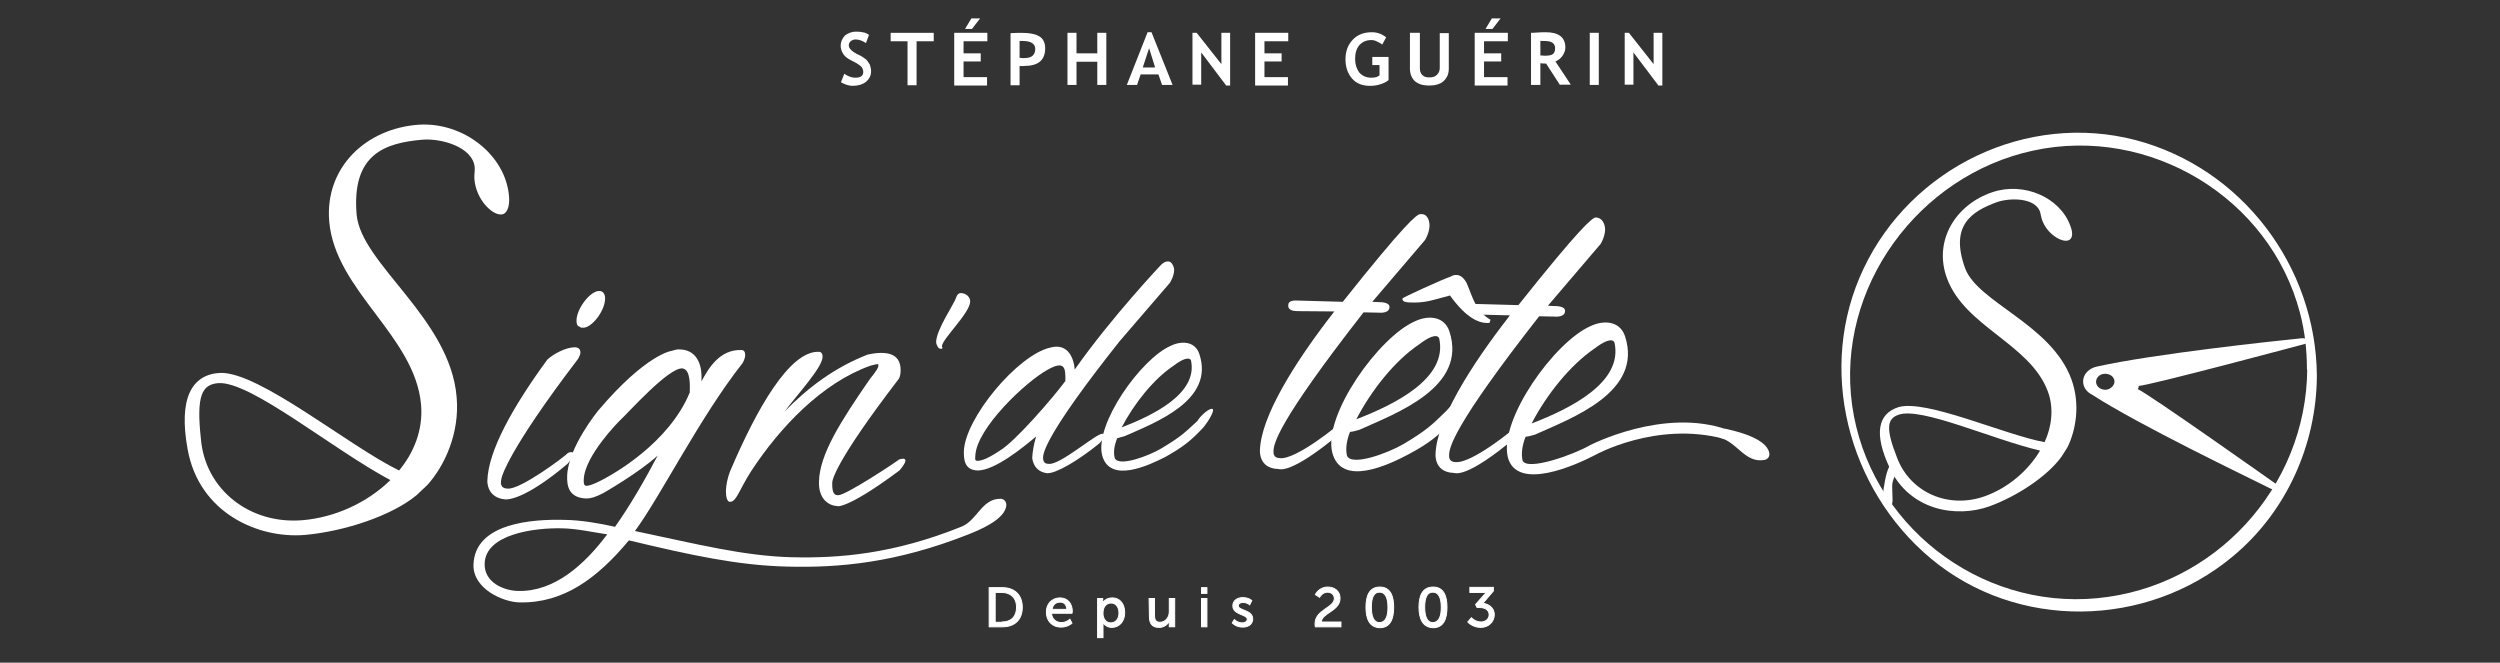 <svg version="1.1" id="Calque_1" xmlns="http://www.w3.org/2000/svg" xmlns:xlink="http://www.w3.org/1999/xlink" x="0px" y="0px" width="830px" height="220px" viewBox="0 0 830 220" style="enable-background:new 0 0 830 220;" xml:space="preserve">
<rect x="0" y="0" width="830" height="220" fill="#333333" stroke="none"/>
<style type="text/css">
	.st0{fill:#FFFFFF;stroke:#FFFFFF;stroke-width:0.326;stroke-miterlimit:10;}
	.st1{fill:#FFFFFF;}
</style>
<g>
	<path class="st0" d="M328.4,195.1h4.4c4,0,6.6,2.4,6.6,6.5c0,4.2-2.6,6.5-6.6,6.5h-4.4V195.1z M332.7,206.5c3,0,4.8-1.8,4.8-4.9
		s-2-4.9-4.8-4.9h-2.3v9.9H332.7z"/>
	<path class="st0" d="M351.9,198.5c2.6,0,4.1,2,4.1,4.4c0,0.3-0.1,0.7-0.1,0.7h-6.8c0.1,2,1.6,3.1,3.3,3.1c1.6,0,2.8-1.1,2.8-1.1
		l0.7,1.3c0,0-1.4,1.3-3.6,1.3c-3,0-4.9-2.1-4.9-4.9C347.3,200.5,349.3,198.5,351.9,198.5z M354.2,202.3c-0.1-1.6-1-2.4-2.2-2.4
		c-1.4,0-2.5,0.8-2.7,2.4H354.2z"/>
	<path class="st0" d="M364.4,198.7h1.7v0.8c0,0.4,0,0.7,0,0.7l0,0c0,0,0.8-1.7,3.2-1.7c2.5,0,4.1,2,4.1,4.9s-1.8,4.9-4.3,4.9
		c-2,0-2.9-1.6-2.9-1.6l0,0c0,0,0,0.4,0,0.8v4.2h-1.8L364.4,198.7L364.4,198.7z M368.8,206.8c1.5,0,2.7-1.2,2.7-3.3
		c0-2-1.1-3.3-2.6-3.3c-1.4,0-2.7,1-2.7,3.3C366.1,205.1,367,206.8,368.8,206.8z"/>
	<path class="st0" d="M381.5,198.7h1.8v5.6c0,1.3,0.3,2.3,1.8,2.3c1.9,0,3.1-1.7,3.1-3.5v-4.4h1.8v9.4h-1.8v-1.2c0-0.4,0-0.7,0-0.7
		l0,0c-0.4,0.9-1.6,2.1-3.4,2.1c-2.1,0-3.2-1.1-3.2-3.6L381.5,198.7L381.5,198.7z"/>
	<path class="st0" d="M398.9,195.1h1.8v1.9h-1.8V195.1z M398.9,198.7h1.8v9.4h-1.8V198.7z"/>
	<path class="st0" d="M409.8,205.7c0,0,1,1.1,2.7,1.1c0.7,0,1.6-0.4,1.6-1.2c0-1.7-4.8-1.4-4.8-4.5c0-1.7,1.5-2.7,3.3-2.7
		c2,0,3,1,3,1l-0.7,1.4c0,0-0.8-0.8-2.3-0.8c-0.7,0-1.5,0.4-1.5,1.1c0,1.7,4.8,1.3,4.8,4.4c0,1.6-1.3,2.7-3.3,2.7
		c-2.3,0-3.5-1.4-3.5-1.4L409.8,205.7z"/>
	<path class="st0" d="M436.6,207.1c0-4.7,6.4-5.3,6.4-8.4c0-1.3-1-2.1-2.3-2.1c-1.7,0-2.6,1.7-2.6,1.7l-1.4-0.9c0,0,1.2-2.5,4.1-2.5
		c2.4,0,4.1,1.5,4.1,3.7c0,4.3-6.2,4.9-6.2,7.9h6.5v1.6h-8.5C436.6,207.7,436.6,207.5,436.6,207.1z"/>
	<path class="st0" d="M453.5,201.6c0-3.7,1.1-6.7,4.6-6.7s4.6,3,4.6,6.7c0,3.8-1.1,6.8-4.6,6.8C454.6,208.3,453.5,205.3,453.5,201.6
		z M460.8,201.6c0-2.8-0.7-5-2.8-5c-2.1,0-2.7,2.2-2.7,5c0,2.9,0.7,5.1,2.7,5.1C460.2,206.6,460.8,204.4,460.8,201.6z"/>
	<path class="st0" d="M471.1,201.6c0-3.7,1.1-6.7,4.7-6.7c3.5,0,4.6,3,4.6,6.7c0,3.8-1.1,6.8-4.6,6.8
		C472.3,208.3,471.1,205.3,471.1,201.6z M478.5,201.6c0-2.8-0.7-5-2.8-5s-2.7,2.2-2.7,5c0,2.9,0.7,5.1,2.7,5.1
		C477.9,206.6,478.5,204.4,478.5,201.6z"/>
	<path class="st0" d="M488.5,205.1c0,0,1.3,1.4,3.2,1.4c1.5,0,2.7-1,2.7-2.4c0-1.6-1.4-2.4-3.1-2.4h-0.9l-0.5-1l2.9-3.3
		c0.5-0.5,0.8-0.8,0.8-0.8l0,0c0,0-0.4,0.1-1.1,0.1h-4.5V195h7.8v1.2l-3.5,4.1c1.7,0.2,3.8,1.3,3.8,3.8c0,2.2-1.8,4.2-4.5,4.2
		s-4.3-1.8-4.3-1.8L488.5,205.1z"/>
</g>
<g>
	<path class="st1" d="M684.5,151.5c-4.6,6.5-14.7,13.2-24,16.6c-10.9,3.9-26.4,1.5-33.1-12.7c-5.4-11.5-3.9-18,2.8-20.2
		c9.1-2.8,35.1,9.1,48.6,11.6c2.3-5,3.2-11.1,1.1-16.8c-5.9-15.9-27.5-21.4-33.5-37.6c-4.6-12.4,2.8-24.5,15.1-28.6
		c10.4-3.5,22.5,1.7,25.9,11.3c0.9,2.4,0.7,4.2-0.7,4.7c-2.1,0.8-7-2-8.7-6.7c-0.3-0.8-0.5-2-0.7-2.8c-1.7-4.7-9.9-4.7-14.3-3.2
		c-8.5,3.1-15.7,7.8-10.6,21.9c4.1,11.4,28.6,18.6,35.3,36.9c3.1,8.5,1.4,17.1-1.3,22.6 M659.1,164.7c7.4-2.7,14.1-8.2,18.2-15.1
		c-16.1-3.8-39.5-14.6-47-11.9c-3.7,1.3-4.4,4.3-0.5,14.2C634.2,163.6,647,169.1,659.1,164.7z"/>
	<path class="st1" d="M769.2,124.7c-0.3-36.3-24.9-68.9-60.2-78.2c-36.1-9.4-74.4,9.1-90.3,42.7c-15.7,33-5.3,73.1,22.3,96.2
		c28.7,24,71.6,23.2,100.2-0.6C759,170.1,769.1,147.7,769.2,124.7c0-1.6-3.1-4.7-3.2-2.1c-0.3,39.2-30.7,72.3-69.7,76
		c-39.5,3.8-75.9-24.8-81.4-64.1C609.5,95.4,637,58.2,675,50c38.6-8.4,78.6,15.6,88.6,53.9c1.6,6.1,2.3,12.4,2.3,18.6
		C766.1,124.1,769.3,127.4,769.2,124.7z"/>
	<path class="st1" d="M710,128.1c2.2,0.3,56.7-14.3,56.7-14.3c-0.3-1-1.3-1.6-2.5-1.5c-9,0.9-49.2,5.2-68,9.4l0,0
		c-2.5,0.5-4.5,2.4-4.6,4.7c-0.1,2,1.1,3.7,2.9,4.6l0,0c15.8,10.2,51.3,27.2,59.3,31.2c1,0.5,2.3,0.3,3-0.7c0,0-44.9-31.8-47.1-32.3
		C710.2,128.6,710,128.1,710,128.1z M698.8,129.4c-1.7-0.1-3-1.3-2.9-2.8c0.1-1.4,1.4-2.6,3.2-2.5c1.8,0.1,3,1.3,2.9,2.8
		C701.8,128.3,700.3,129.5,698.8,129.4z"/>
	<path class="st1" d="M628.9,152c-2.5,3.5-2.9,6.4-3.5,10c-0.7,3.8,0.8,6.5,2.1,6c1.3-0.5,0.7-2.7,0.7-6.6c0-2,1.1-3.9,2.1-5.2"/>
</g>
<g>
	<path class="st1" d="M138.3,164.4c-8.2,6.8-23.8,12-37.1,13.2c-15.5,1.3-35.1-7.3-38.9-28.4c-3.1-16.9,1.3-24.9,10.8-25.4
		c13-0.4,42.7,24.3,59.4,32.4c4.8-5.8,8-13.3,7.3-21.8c-2-22.9-28.5-37.8-30.5-60.9c-1.5-17.9,12.2-30.9,29.8-32.1
		c14.8-0.9,28.8,10.1,29.9,23.8c0.3,3.4-0.7,5.9-2.5,6c-3.1,0.3-8.5-5-9-11.8c-0.1-1.2,0.2-2.7,0.1-3.9c-0.7-6.8-11.3-9.7-17.6-9.1
		c-12.1,1.1-23.3,4.7-21.6,24.8c1.4,16.4,31,34.4,33.2,60.6c1.1,12.1-4.1,23-9.7,29.2 M100.5,172.7c10.6-0.9,21.3-5.7,29.1-13.3
		c-19.6-10.5-46.5-33-57.2-32.2c-5.3,0.5-7.3,4-5.7,18.5C68.1,162.6,83,174.2,100.5,172.7z"/>
	<path class="st1" d="M190.8,115.3c1.3,0,1.9,0.7,1.9,1.7c0,1-0.9,2.4-1.2,2.7c-22.7,29.8-24.8,38.4-24.8,38.4
		c-0.3,0.8-0.3,1.3-0.4,1.9c-0.1,1.9,1.3,2.2,2.1,2.2c4.1,0.7,20-11.3,20.1-11.8c0.6-0.3,1.1-0.3,1.3-0.3c0.3,0,0.6,0.3,0.6,0.6
		c0,1.1-2,3.3-2,3.3c-14.6,12.3-20.1,11.8-20.6,11.8c-6.3-0.5-6-6.2-6-6.2c0.3-9.9,8.3-24.3,19.9-40.2
		C183.6,117.6,187.8,115.3,190.8,115.3z M191.4,106.3c0.1-3.9,4.6-9.8,7.6-9.7c1.1,0,1.9,0.9,1.9,2.5c-0.1,4.4-4.6,9.8-7.3,9.7
		c-0.6,0-0.8,0-1.1-0.3C191.5,108.2,191.4,107.4,191.4,106.3z"/>
	<path class="st1" d="M218.7,150.6l-0.3,0.6c-6.2,5.7-18.1,12.5-18.1,12.5c-2.5,1.3-4.1,1.8-5.6,1.8c-6-0.2-6.5-4.3-6.4-7.5
		c0.3-9.6,10.4-21.8,10.4-21.8c15.8-18.6,24.2-19.7,24.2-19.7c1.1-0.3,2-0.6,2.8-0.5c6.8,0.2,7.3,7.1,7.2,9.5c0,0.8,0,0.3,0,1.1
		c2.3-4.3,6-10.6,13.2-10.4c1.1,0,1.3,0.9,1.3,1.7c0,1.1-0.7,2.4-0.9,2.7c-14.2,18-27.2,44.2-35.7,55.7c20.5,4.3,36.1,8.3,52,8.7
		c15.9,0.4,33.9-1.1,56.3-10.1c5.3-2,6.8-9.4,13.1-9.3c1.1,0,1.9,0.9,1.9,2c-0.1,4.9-9.5,8.6-12.8,9.9
		c-23.6,9.3-42.6,11.1-60.2,10.6c-16.2-0.4-31.8-3.8-52.3-8.7c-10.5,12.6-21.7,20.9-36.3,20.6c-5.5-0.1-15.5-4.5-15.3-12.5
		c0.4-13.8,19.3-15.2,30.3-14.9c5.5,0.1,11.3,1.1,16.7,2.3C209.2,167.8,213.8,159.9,218.7,150.6z M201.6,177.4
		c-4.9-0.7-9.9-1.9-15.1-2c-9.1-0.2-25.3,1.9-25.6,11.7c-0.2,6.3,6.4,9,11.1,9.1C184.1,196.5,194.1,187.4,201.6,177.4z M229,130.3
		c0-1.6,0.5-7.7-2.5-8c-4.7-0.1-17.4,14.2-20.7,17.3c0,0-11.8,11.7-12,19.7c0,0.6-0.1,1.9,0.8,2c1.1,0,3.3-0.7,8.4-3.7
		C202.8,157.6,222,147.4,229,130.3z"/>
	<path class="st1" d="M572.6,142.3c3.6,0.8,13.9,3.1,14.8,8.1c0.2,1.2-0.5,2.1-1.6,2.3c-6.5,1.2-9.2-6.2-15-7.4"/>
	<path class="st1" d="M300,152.3c0.3,0,0.6,0.3,0.6,0.6c0,1.1-2,3.3-2,3.3c-18.2,13.6-21.2,11.8-20.6,11.8c-3.1-0.1-6.3-2.6-6.1-8.1
		c0.2-9,7.1-19.9,17-34.2c1.7-2.1,3.2-4,2.6-4.8c-0.8,0-1.6,0.3-2.5,0.5c-16.1,5.7-30.1,20.5-39.6,35c-4,6.2-4.9,10.3-7.1,10.2
		c-0.8,0-1.3-1.4-1.3-3.6c0.1-1.9,0.4-4.1,1.5-6.8c8.7-20.4,19.6-39.7,29.3-39.4c1.1,0,1.3,0.9,1.3,1.7c-0.1,3.6-8.6,12.7-12.6,18.1
		c7.9-8.1,16.8-14.7,27.6-18.9c9.4-2,11,1.9,10.9,5.5c0,1.3-0.4,2.4-0.7,2.7c-21.3,27.8-22,33.6-22,34.4c-0.1,3.9,1,4.1,2,4.1
		c2.5,0.1,20.1-11.6,20.1-11.8C299.1,152.3,299.7,152.3,300,152.3z"/>
	<path class="st1" d="M311.9,115.7c-0.3,0-1.1-1.2-1.1-2.2c0.1-4.1,5.9-12.5,6.6-14.6c0,0,0.4-1.7,1.7-1.6c1.6,0.1,3,1.2,3,2.8
		c-0.1,3.9-9.3,12.4-9.4,14.9C313.4,116.2,311.9,115.7,311.9,115.7z"/>
	<path class="st1" d="M389.8,89.9c-0.1,2-1.4,4-1.4,4l-16.7,19.4c-24.6,31-25.4,37.1-25.4,38.7c0,1.8,1.1,2,1.8,2
		c3.7,0.6,15.8-10.1,17.9-10c0.5,0,0.7,0.3,0.7,0.5c0,0.9-1.7,2.7-1.7,2.7c-7.4,6-14.6,10.1-17.4,9.9c-4.7-0.6-4.9-5.1-4.9-5.1
		c0.1-1.8,0.4-4.1,1.3-7.1c-3.9,3.3-13.6,11.3-19.4,11.3c-4.6-0.1-4.6-4-4.6-6.3c0.3-11,17.9-32.1,28.7-34.5c5-1.4,7.7,2.2,8.1,7.3
		c12.3-17.5,28.7-34.8,28.7-34.8c0.9-0.9,1.6-1.1,2.3-1.1c0.5,0,0.9,0.3,0.9,0.3C389.4,87.7,389.9,88.9,389.8,89.9z M347.9,122.7
		c-7.2,3.9-23.8,19.5-24.1,28.7c0,0.7-0.3,1.6,0.7,1.6c0.9,0,3-0.4,7.3-3.3c5.1-2.9,18-17.9,21.9-23.2
		C353.8,122.1,353.5,119.6,347.9,122.7z"/>
	<path class="st1" d="M402.6,135.8c0.7,0.5-1.3,3.9-2.9,5.9c-4.5,4.9-7.3,6.9-12.8,10c-5.1,2.6-18.5,9.1-21-0.6
		c-2.5-10.3,12.9-32,22.8-36.3c3.5-1.7,8.1-1.6,9.5,2.8c5.1,15.4-14.7,22.7-24.8,27.2c-0.9,0.2-1.6,0.5-2.5,0.7
		c-1,2.5-1.3,4.7-0.8,6.6c1.3,3,11.3-0.7,15.6-3.3c6.3-3.8,7.6-5.1,11.8-9C398.8,137.7,401.7,135.3,402.6,135.8z M372.4,141.9
		c10.6-4.1,25.4-11.3,23-22.3c-0.7-1.3-3.3-0.1-5.6,1.7C383.1,125.7,376.5,134,372.4,141.9z"/>
	<path class="st1" d="M474.6,75c-0.1,2.5-1.5,4.7-1.5,4.7l-17.5,20.5l1.9,0.1c1.3,0,3.9,0.1,3.8,1.7c-0.1,1.9-2.5,1.9-3.9,1.8
		l-4.7-0.1c-28.9,37-29.9,43.8-29.9,46.2c-0.1,1.9,1.3,2.2,2.1,2.2c5.2,0.7,20-11.3,20.1-11.8c0.6-0.3,1.1-0.3,1.3-0.3
		c0.3,0,0.6,0.3,0.6,0.6c0,1.6-2,3.3-2,3.3c-16.6,13.9-20.1,11.8-20.6,11.8c-6.5-0.2-6-6.2-6-6.2c0.3-11,11.2-28.8,24.7-46.1
		l-11.8-0.1c-1.6,0-3.6-0.1-3.5-2c0-1.6,2-1.6,3.6-1.5l14.5,0.4c20.6-25.9,24.6-29.1,25.7-29.1C473.6,70.8,474.6,72.7,474.6,75z"/>
	<path class="st1" d="M486.4,131.8c0.8,0.6-1.5,4.6-3.5,7.1c-5.4,6-8.7,8.4-15.4,12c-6.1,3.2-22.2,11.1-25.2-0.7
		c-3-12.5,15.5-38.3,27.4-43.5c4.1-2,9.7-2,11.5,3.3c6.1,18.6-17.7,27.2-29.9,32.7c-1.1,0.3-2,0.6-3.1,0.7c-1.2,3-1.5,5.8-1,7.9
		c1.5,3.6,13.5-0.8,18.8-3.9c7.5-4.5,9.2-6.1,14.2-11C482,134.3,485.3,131.3,486.4,131.8z M450.3,139.2
		c12.7-4.9,30.5-13.6,27.5-26.9c-0.8-1.7-3.9-0.1-6.6,2C463.1,119.7,455.2,129.7,450.3,139.2z"/>
	<path class="st1" d="M494.9,106.2c-0.6,0.6,0.5,1.2-1.7,1c-2.1-0.1-6.3-1.4-11.8-9.1c-6.1,1.6-8.4,2.6-13.7,2.3
		c-1.9-0.1-2.1-0.7-2.1-1.3c0-0.3,13.6-6.5,16.1-7.3c0,0,0.8-0.6,2-0.5c1.1,0.1,2.1,0.7,3.2,2.6C489.1,99,489.8,103.2,494.9,106.2z"
		/>
	<path class="st1" d="M532.9,76.3c-0.1,2.5-1.5,4.7-1.5,4.7l-17.5,20.5l1.9,0.1c1.3,0,3.9,0.1,3.8,1.7c-0.1,1.9-2.5,1.9-3.9,1.8
		l-4.7-0.1c-28.9,36.9-29.9,43.8-29.9,46.2c-0.1,1.9,1.3,2.2,2.1,2.2c5.2,0.7,20-11.3,20.1-11.8c0.6-0.3,1.1-0.3,1.3-0.3
		c0.3,0,0.6,0.3,0.6,0.6c0,1.6-2,3.3-2,3.3c-16.6,14-20.1,11.8-20.6,11.8c-6.5-0.2-6-6.2-6-6.2c0.3-11,11.2-28.8,24.7-46.1
		l-11.8-0.3c-1.6,0-3.6-0.1-3.5-2c0-1.6,2-1.6,3.6-1.5l14.5,0.4c20.6-25.9,24.6-29.1,25.7-29.1C531.8,72.2,532.9,74.2,532.9,76.3z"
		/>
	<path class="st1" d="M572.4,145.7c-22.6-6-42.9,5.4-42.9,5.4c-6.1,3.2-25.9,12.2-28.9,0.7c-3-12.5,15.5-38.3,27.4-43.5
		c4.1-2,9.7-2,11.5,3.3c6.1,18.6-17.7,27.2-29.9,32.7c-1.1,0.3-2,0.6-3.1,0.7c-1.2,3-1.5,5.8-1,7.9c1.5,3.6,17.1-2,22.4-5.1
		c0,0,24.5-12.7,45.7-5.1 M508.5,140.6c12.7-4.9,30.5-13.6,27.5-26.9c-0.8-1.7-3.9-0.1-6.6,2C521.3,121.2,513.4,131.1,508.5,140.6z"
		/>
</g>
<path class="st1" d="M279.2,27.3l1.1-2.8c1.2,0.8,2.4,1.3,3.6,1.3c1.8,0,2.7-0.6,2.7-1.9c0-0.6-0.2-1.2-0.6-1.7
	c-0.5-0.5-1.3-1.1-2.7-1.8c-1.3-0.6-2.2-1.2-2.7-1.7s-0.8-1-1.1-1.6c-0.2-0.6-0.4-1.2-0.4-1.9c0-1.3,0.5-2.4,1.4-3.4
	c1-0.8,2.3-1.3,3.7-1.3c2.1,0,3.5,0.4,4.3,1.1l-1,2.7c-1.1-0.7-2.2-1.2-3.4-1.2c-0.7,0-1.2,0.2-1.7,0.6c-0.4,0.4-0.6,0.8-0.6,1.4
	c0,1,1.1,2.1,3.3,3.1c1.2,0.6,1.9,1.1,2.5,1.6c0.5,0.5,0.8,1.1,1.2,1.7c0.2,0.6,0.4,1.3,0.4,2.2c0,1.4-0.6,2.5-1.7,3.5
	c-1.1,0.8-2.5,1.3-4.5,1.3C282,28.5,280.5,28.1,279.2,27.3z"/>
<path class="st1" d="M304.3,13.7v14.6h-3V13.7h-5.6v-2.8H310v2.8H304.3z"/>
<path class="st1" d="M319.9,13.7v4h5.7v2.7h-5.7v5.2h7.8v2.8h-10.9V10.9h11v2.8H319.9z M325.4,6.1l-2.7,3.5h-2.3l2.1-3.5
	C322.5,6.1,325.4,6.1,325.4,6.1z"/>
<path class="st1" d="M338.5,21.9v6.4h-3V11c2.1-0.1,3.3-0.1,3.6-0.1c2.8,0,4.7,0.4,6,1.2s1.9,2.2,1.9,3.9c0,4-2.3,5.9-7,5.9
	C339.6,22,339.1,21.9,338.5,21.9z M338.5,13.6v5.6c0.5,0,1,0.1,1.2,0.1c1.4,0,2.4-0.2,3-0.7s1-1.2,1-2.3c0-1.8-1.4-2.7-4.3-2.7
	C339.1,13.6,338.7,13.6,338.5,13.6z"/>
<path class="st1" d="M364.3,28.2v-7.7h-6.9v7.7h-3V10.9h3v6.8h6.9v-6.8h3v17.3H364.3z"/>
<path class="st1" d="M385.8,28.2l-1.2-3.5h-5.9l-1.2,3.5h-3.4l6.9-17.5h1.3l7,17.5H385.8z M381.5,16l-2.1,6.4h4.1L381.5,16z"/>
<path class="st1" d="M407.1,28.4l-8.3-11v10.7h-2.9V10.9h1.4l8.2,10.4V10.9h2.9v17.5H407.1z"/>
<path class="st1" d="M419.8,13.7v4h5.7v2.7h-5.7v5.2h7.8v2.8h-10.9V10.9h11v2.8C427.8,13.7,419.8,13.7,419.8,13.7z"/>
<path class="st1" d="M460.2,12.4l-1.3,2.4c-0.4-0.4-1-0.6-1.7-1s-1.4-0.5-1.9-0.5c-1.7,0-3,0.6-4,1.7c-1,1.2-1.4,2.7-1.4,4.6
	c0,1.8,0.5,3.3,1.4,4.5c1,1.1,2.3,1.7,4,1.7c1.1,0,2.1-0.2,2.7-0.8v-3.4h-2.4v-2.7h5.4v7.7c-0.7,0.6-1.7,1.1-2.8,1.4
	c-1.2,0.4-2.3,0.5-3.4,0.5c-2.5,0-4.5-0.8-5.9-2.4s-2.2-3.7-2.2-6.4s0.8-4.8,2.4-6.5s3.7-2.5,6.4-2.5
	C457.2,10.7,458.9,11.3,460.2,12.4z"/>
<path class="st1" d="M468.4,10.9h3v11.7c0,1,0.2,1.7,0.8,2.3c0.6,0.6,1.3,0.8,2.3,0.8c1.1,0,1.9-0.2,2.5-0.8s1-1.3,1-2.3V11h3v11.8
	c0,1.8-0.6,3.1-1.8,4.2c-1.2,1-2.8,1.4-4.8,1.4s-3.5-0.5-4.6-1.4c-1.1-1-1.7-2.4-1.7-4.2V10.9H468.4z"/>
<path class="st1" d="M492.7,13.7v4h5.7v2.7h-5.7v5.2h7.8v2.8h-10.9V10.9h11v2.8H492.7z M498.2,6.1l-2.7,3.5h-2.3l2.1-3.5
	C495.3,6.1,498.2,6.1,498.2,6.1z"/>
<path class="st1" d="M517.9,28.2l-4.6-7.1c-0.5,0-1.1,0-1.9-0.1v7.2h-3.1V10.9c0.1,0,0.8,0,2.1-0.1c1.2-0.1,2.1-0.1,2.8-0.1
	c4.3,0,6.5,1.7,6.5,5.1c0,1-0.4,1.9-1,2.8c-0.6,0.8-1.3,1.4-2.3,1.8l5.1,7.7H518v0.1H517.9z M511.4,13.6v4.8c0.6,0,1,0.1,1.3,0.1
	c1.3,0,2.2-0.1,2.8-0.5s0.8-1.1,0.8-2.1c0-0.8-0.4-1.4-1-1.8s-1.7-0.5-3-0.5C512.1,13.6,511.7,13.6,511.4,13.6z"/>
<path class="st1" d="M527.8,28.2V10.9h3v17.3C530.8,28.2,527.8,28.2,527.8,28.2z"/>
<path class="st1" d="M550.6,28.4l-8.3-11v10.7h-2.9V10.9h1.4l8.2,10.4V10.9h2.9v17.5H550.6z"/>
</svg>
